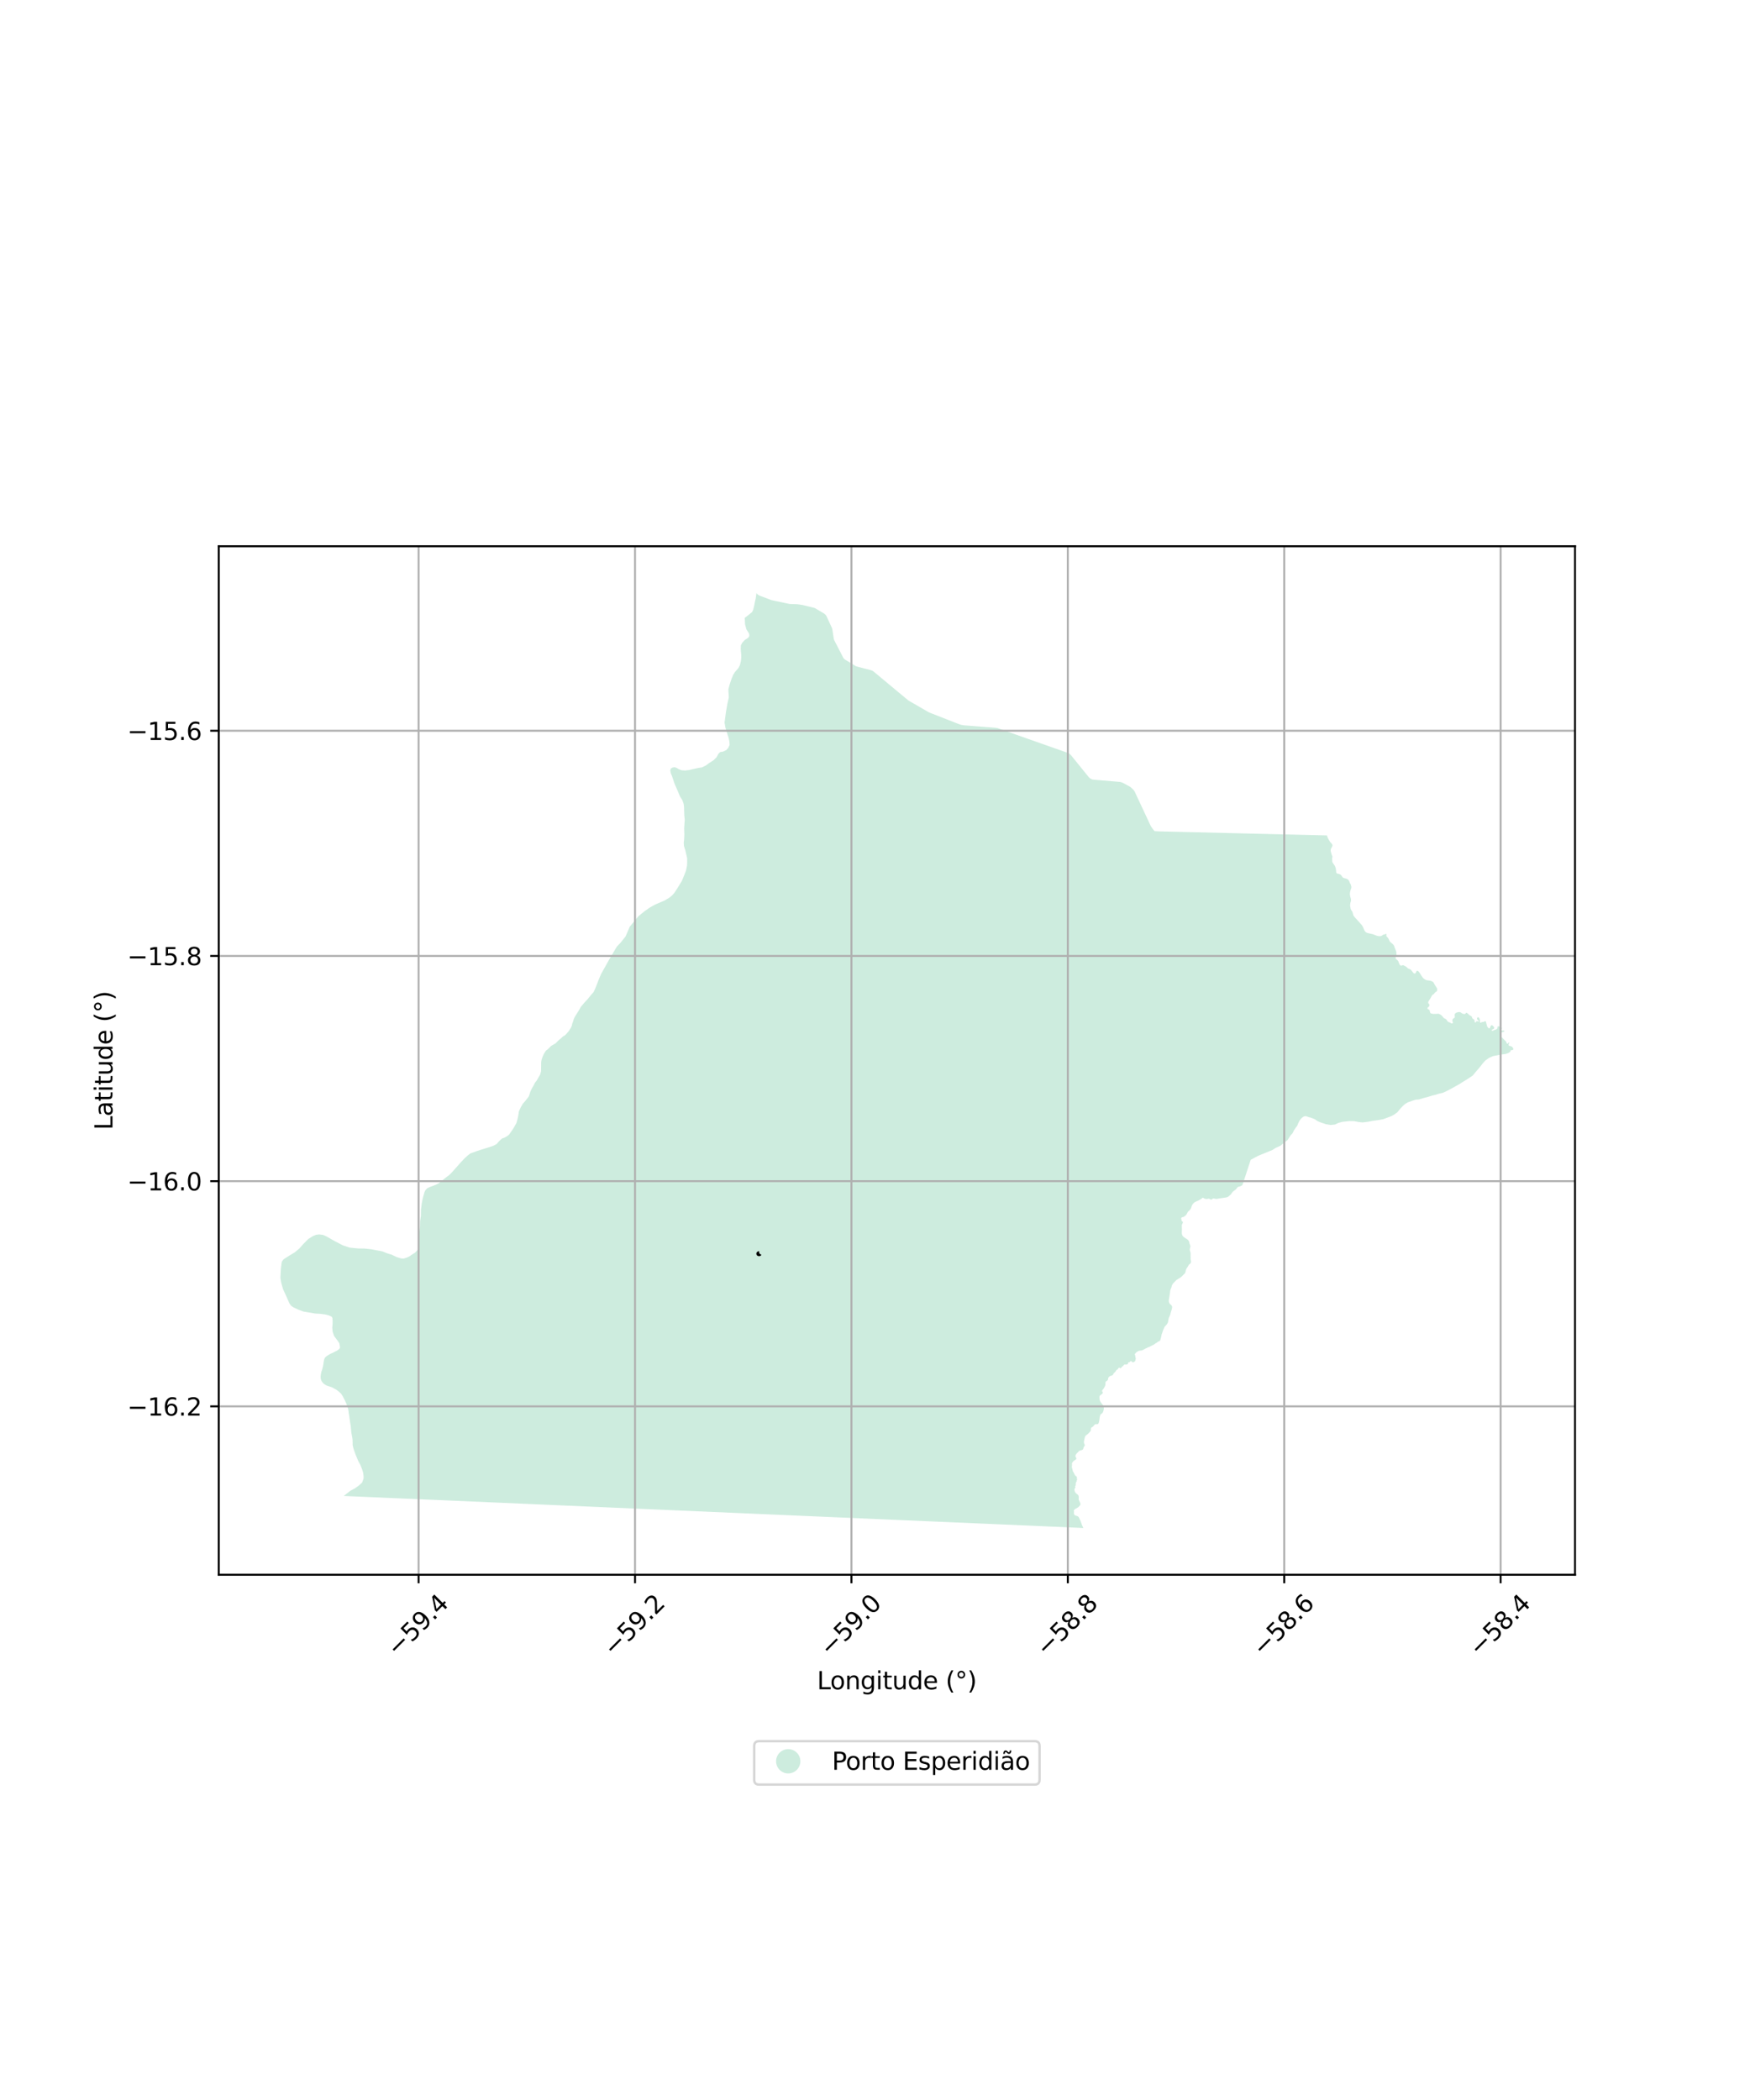 <?xml version="1.0" encoding="utf-8" standalone="no"?>
<!DOCTYPE svg PUBLIC "-//W3C//DTD SVG 1.1//EN"
  "http://www.w3.org/Graphics/SVG/1.1/DTD/svg11.dtd">
<svg xmlns:xlink="http://www.w3.org/1999/xlink" width="720pt" height="864pt" viewBox="0 0 720 864" xmlns="http://www.w3.org/2000/svg" version="1.1">
 <defs>
  <style type="text/css">*{stroke-linejoin: round; stroke-linecap: butt}</style>
 </defs>
 <g id="figure_1">
  <g id="patch_1">
   <path d="M 0 864 
L 720 864 
L 720 0 
L 0 0 
z
" style="fill: #ffffff"/>
  </g>
  <g id="axes_1">
   <g id="patch_2">
    <path d="M 90 647.902 
L 648 647.902 
L 648 224.738 
L 90 224.738 
z
" style="fill: #ffffff"/>
   </g>
   <g id="PatchCollection_1">
    <path d="M 588.261 416.007 
L 588.385 416.592 
L 588.547 416.809 
L 588.782 416.975 
L 589.436 417.108 
L 589.688 417.159 
L 590.587 417.158 
L 590.679 417.158 
L 591.789 417.073 
L 592.171 417.195 
L 592.957 417.64 
L 593.566 418.27 
L 593.966 418.798 
L 594.208 418.96 
L 594.686 419.175 
L 595.095 419.466 
L 595.503 420.103 
L 595.68 420.265 
L 595.903 420.47 
L 596.557 420.694 
L 596.968 420.963 
L 597.158 421.046 
L 597.217 421.071 
L 597.243 421.067 
L 597.678 420.998 
L 597.709 420.947 
L 597.747 420.884 
L 597.756 420.686 
L 597.728 420.603 
L 597.694 420.502 
L 597.549 420.068 
L 597.575 419.565 
L 597.698 419.307 
L 597.88 419.11 
L 598.526 418.643 
L 598.565 418.491 
L 598.54 418.224 
L 598.502 417.82 
L 598.505 417.708 
L 598.512 417.477 
L 598.544 417.221 
L 598.597 417.099 
L 599.061 416.698 
L 599.24 416.635 
L 599.668 416.482 
L 599.806 416.459 
L 600.038 416.419 
L 600.145 416.401 
L 600.267 416.405 
L 600.788 416.421 
L 601.237 416.729 
L 601.693 417.04 
L 602.297 417.183 
L 602.524 417.237 
L 602.797 417.147 
L 602.977 416.958 
L 603.216 416.708 
L 603.435 416.679 
L 603.593 416.764 
L 603.841 417.017 
L 604.105 417.141 
L 604.435 417.608 
L 605.256 418.017 
L 605.512 418.217 
L 605.609 418.454 
L 605.623 418.629 
L 605.714 418.832 
L 605.887 419.069 
L 606.349 419.407 
L 606.466 419.492 
L 606.624 419.737 
L 606.653 419.783 
L 606.66 419.853 
L 606.717 420.408 
L 606.746 420.53 
L 606.794 420.591 
L 606.859 420.675 
L 607.124 420.647 
L 607.482 420.184 
L 607.495 420.177 
L 607.611 420.109 
L 607.71 420.087 
L 607.893 420.148 
L 608.184 420.381 
L 608.292 420.308 
L 608.357 420.126 
L 608.324 419.933 
L 608.136 419.732 
L 607.805 419.486 
L 607.722 419.34 
L 607.703 418.914 
L 607.787 418.709 
L 607.871 418.625 
L 608.089 418.525 
L 608.25 418.534 
L 608.276 418.547 
L 608.349 418.584 
L 608.669 418.987 
L 608.848 419.512 
L 608.891 419.847 
L 608.889 420.286 
L 608.888 420.592 
L 609.181 420.784 
L 609.393 420.716 
L 609.419 420.695 
L 609.612 420.542 
L 609.854 420.5 
L 610.081 420.461 
L 610.345 420.462 
L 610.617 420.357 
L 610.651 420.313 
L 610.716 420.229 
L 610.947 420.127 
L 611.085 420.157 
L 611.196 420.182 
L 611.361 420.395 
L 611.381 420.473 
L 611.584 421.273 
L 611.798 422.116 
L 611.94 422.428 
L 612.307 422.932 
L 612.706 423.109 
L 612.842 423.109 
L 612.933 423.003 
L 612.941 422.986 
L 613.376 421.987 
L 613.459 421.898 
L 613.482 421.873 
L 613.709 421.798 
L 613.928 421.822 
L 614.071 421.914 
L 614.251 422.127 
L 614.575 422.395 
L 614.694 422.586 
L 614.761 422.829 
L 614.753 422.996 
L 614.699 423.133 
L 614.555 423.284 
L 614.336 423.428 
L 613.836 423.63 
L 613.707 423.767 
L 613.767 423.942 
L 613.864 424.072 
L 614.076 424.111 
L 614.257 424.051 
L 614.817 423.787 
L 615.482 423.563 
L 615.861 423.352 
L 615.877 423.329 
L 616.089 423.041 
L 616.152 422.426 
L 616.243 422.289 
L 616.365 422.263 
L 616.523 422.23 
L 616.764 422.277 
L 617.417 422.707 
L 617.809 422.861 
L 617.922 422.953 
L 617.948 423.164 
L 617.951 423.189 
L 617.661 423.333 
L 617.246 423.458 
L 617.215 423.493 
L 617.191 423.52 
L 617.141 423.725 
L 617.41 423.952 
L 617.885 424.067 
L 618.644 423.996 
L 618.851 424.05 
L 618.875 424.359 
L 618.791 424.467 
L 618.757 424.483 
L 618.661 424.529 
L 618.124 424.599 
L 617.86 424.709 
L 617.825 424.723 
L 617.588 424.956 
L 617.405 425.311 
L 617.321 425.651 
L 617.306 425.929 
L 617.383 426.3 
L 617.744 426.69 
L 618.197 427.06 
L 618.412 427.322 
L 619.622 428.511 
L 619.742 428.71 
L 619.903 429.19 
L 620.012 429.367 
L 620.118 429.452 
L 620.205 429.43 
L 620.352 429.392 
L 620.658 428.983 
L 620.915 428.909 
L 620.96 428.97 
L 620.944 429.153 
L 620.775 429.477 
L 620.676 429.669 
L 620.69 429.885 
L 620.854 430.252 
L 621.012 430.314 
L 621.107 430.329 
L 621.458 430.385 
L 621.504 430.404 
L 621.933 430.571 
L 622.136 430.733 
L 622.399 431.024 
L 622.586 431.36 
L 622.636 431.734 
L 622.59 431.84 
L 622.324 432.006 
L 622.3 432.01 
L 621.651 432.116 
L 621.504 432.197 
L 621.461 432.221 
L 621.445 432.396 
L 621.519 432.595 
L 620.526 433.275 
L 619.467 433.633 
L 617.454 433.909 
L 615.733 434.24 
L 614.17 434.543 
L 612.608 435.259 
L 611.147 436.298 
L 610.066 437.464 
L 609.112 438.732 
L 607.921 440.137 
L 606.729 441.515 
L 606.519 441.778 
L 605.961 442.48 
L 604.346 443.582 
L 602.571 444.684 
L 600.426 446.035 
L 598.731 446.999 
L 596.56 448.184 
L 595.077 448.956 
L 593.753 449.562 
L 592.031 449.975 
L 590.696 450.4 
L 590.62 450.419 
L 589.171 450.775 
L 587.582 451.271 
L 585.384 451.849 
L 583.822 452.345 
L 582.365 452.456 
L 580.803 452.979 
L 579.267 453.53 
L 578.155 454.164 
L 577.201 454.991 
L 576.063 456.204 
L 574.871 457.664 
L 573.626 458.546 
L 572.514 459.18 
L 570.545 459.927 
L 569.151 460.448 
L 567.165 460.806 
L 564.967 461.109 
L 562.848 461.523 
L 560.633 461.802 
L 559.247 461.66 
L 557.075 461.274 
L 555.168 461.247 
L 553.632 461.412 
L 552.255 461.55 
L 550.613 462.018 
L 549.239 462.671 
L 547.462 462.845 
L 545.476 462.514 
L 543.596 461.881 
L 542.086 461.274 
L 540.947 460.475 
L 540.152 460.163 
L 539.332 459.841 
L 538.485 459.648 
L 537.266 459.207 
L 536.499 459.318 
L 535.81 459.759 
L 535.174 460.392 
L 534.671 461.081 
L 534.115 462.156 
L 533.678 463.268 
L 533.384 463.584 
L 532.362 465.063 
L 531.809 466.232 
L 530.947 467.165 
L 529.689 469.111 
L 529.133 469.546 
L 526.717 471.436 
L 524.689 472.359 
L 523.517 473.133 
L 518.995 474.975 
L 518.444 475.208 
L 517.546 475.587 
L 514.639 477.141 
L 514.575 477.175 
L 512.209 484.411 
L 511.682 486.02 
L 511.471 486.666 
L 511.402 486.876 
L 511.383 486.937 
L 511.179 487.486 
L 510.964 487.735 
L 510.164 488.131 
L 510.006 488.183 
L 509.562 488.231 
L 509.267 488.402 
L 509.022 488.639 
L 508.529 489.297 
L 507.203 490.323 
L 506.751 490.88 
L 506.628 491.122 
L 506.415 491.404 
L 505.481 492.235 
L 505.102 492.471 
L 504.83 492.582 
L 504.126 492.722 
L 501.846 493.042 
L 501.136 493.168 
L 500.624 493.259 
L 500.269 493.255 
L 499.4 493.093 
L 499.11 493.097 
L 498.792 493.276 
L 498.465 493.544 
L 498.328 493.57 
L 498.17 493.545 
L 497.64 493.262 
L 497.331 493.171 
L 497.157 493.173 
L 496.576 493.308 
L 495.882 493.24 
L 495.475 493.099 
L 494.973 492.778 
L 494.958 492.768 
L 494.92 492.785 
L 494.663 492.895 
L 494.216 493.252 
L 493.171 493.87 
L 492.677 494.096 
L 492.627 494.119 
L 491.866 494.466 
L 491.541 494.615 
L 491.001 495.086 
L 490.613 495.591 
L 490.319 496.18 
L 490.301 496.216 
L 489.985 497.19 
L 489.554 497.794 
L 489.233 498.127 
L 488.743 498.539 
L 488.634 498.755 
L 488.614 498.795 
L 488.277 499.463 
L 488.021 499.857 
L 487.8 500.054 
L 487.43 500.381 
L 486.82 500.728 
L 486.64 500.757 
L 486.588 500.765 
L 486.45 500.788 
L 486.157 500.934 
L 486.099 501.006 
L 486.015 501.11 
L 485.945 501.223 
L 486.033 501.545 
L 486.08 501.717 
L 486.092 501.96 
L 486.107 502.26 
L 486.403 502.516 
L 486.646 502.726 
L 486.686 502.965 
L 486.516 503.355 
L 486.282 503.892 
L 486.232 504.113 
L 486.262 505.218 
L 486.275 505.722 
L 486.239 506.689 
L 486.241 507.523 
L 486.357 508.009 
L 486.563 508.494 
L 486.894 508.841 
L 487.137 509.032 
L 488.623 510.01 
L 488.79 510.161 
L 489.037 510.504 
L 489.217 510.76 
L 489.38 511.63 
L 489.544 511.967 
L 489.808 512.797 
L 489.704 512.95 
L 489.681 513.201 
L 489.495 514.145 
L 489.535 514.429 
L 489.739 515.052 
L 489.797 515.347 
L 489.843 515.895 
L 489.836 516.974 
L 489.883 517.262 
L 489.859 518.174 
L 489.907 518.376 
L 490.007 518.799 
L 490.03 519.044 
L 489.997 519.305 
L 489.917 519.564 
L 489.666 519.936 
L 489.485 520.071 
L 489.036 520.407 
L 489.085 520.422 
L 488.675 521.17 
L 488.072 522.056 
L 487.892 522.573 
L 487.7 523.455 
L 487.548 523.826 
L 486.872 524.464 
L 486.715 524.699 
L 486.488 524.861 
L 486.249 525.139 
L 485.987 525.35 
L 485.636 525.632 
L 483.981 526.662 
L 482.601 528.09 
L 482.499 528.264 
L 482.17 528.825 
L 482.097 529.106 
L 481.944 529.694 
L 481.772 530.065 
L 481.684 530.254 
L 481.456 531.014 
L 481.298 532.448 
L 481.075 533.749 
L 480.94 534.543 
L 480.905 534.749 
L 480.875 535.171 
L 480.909 535.581 
L 481.097 536.12 
L 481.414 536.568 
L 481.9 536.961 
L 481.906 536.972 
L 482.247 537.568 
L 482.255 537.861 
L 482.141 538.571 
L 481.841 539.467 
L 481.778 539.657 
L 481.734 539.829 
L 481.44 540.99 
L 481.132 541.683 
L 480.909 542.186 
L 480.817 542.498 
L 480.724 542.98 
L 480.49 544.19 
L 480.323 544.459 
L 480.045 544.91 
L 479.917 545.05 
L 479.3 545.722 
L 479.201 545.829 
L 479.185 545.847 
L 479.071 546.082 
L 478.808 546.659 
L 478.6 547.114 
L 478.061 548.696 
L 477.934 548.967 
L 477.857 549.455 
L 477.518 550.939 
L 477.433 551.225 
L 477.427 551.246 
L 477.234 551.6 
L 477.027 551.769 
L 476.989 551.783 
L 476.86 551.829 
L 476.539 551.945 
L 475.765 552.523 
L 475.459 552.678 
L 475.154 552.905 
L 474.889 553.102 
L 474.343 553.401 
L 473.755 553.672 
L 473.125 554.028 
L 473.081 554.049 
L 472.594 554.263 
L 472.338 554.304 
L 471.918 554.572 
L 471.38 554.797 
L 470.165 555.469 
L 469.534 555.648 
L 468.843 555.705 
L 468.451 555.83 
L 468.313 555.874 
L 467.796 556.204 
L 467.512 556.385 
L 467.482 556.404 
L 466.846 557.213 
L 466.952 557.397 
L 466.982 557.45 
L 467.018 557.578 
L 467.052 557.702 
L 467.073 557.843 
L 467.152 558.374 
L 467.277 558.814 
L 467.272 559.072 
L 467.135 559.696 
L 466.99 559.981 
L 466.832 560.167 
L 466.653 560.302 
L 466.206 560.472 
L 466.017 560.496 
L 465.508 560.085 
L 465.385 559.985 
L 465.176 559.988 
L 465.154 560.011 
L 464.735 560.444 
L 464.37 560.485 
L 464.222 560.502 
L 464.197 560.595 
L 464.079 561.034 
L 463.914 561.234 
L 463.771 561.334 
L 463.606 561.393 
L 463.287 561.418 
L 463.125 561.412 
L 462.646 561.392 
L 462.324 561.648 
L 462.269 561.759 
L 462.224 561.849 
L 462.178 561.943 
L 461.766 562.147 
L 461.355 562.695 
L 461.035 562.926 
L 460.825 562.923 
L 460.708 562.817 
L 460.563 562.684 
L 460.352 562.725 
L 460.17 562.861 
L 460.09 562.993 
L 459.822 563.44 
L 459.473 563.548 
L 459.394 563.617 
L 459.041 564.093 
L 458.883 564.421 
L 458.452 564.81 
L 458.146 565.037 
L 458.049 565.376 
L 457.923 565.582 
L 457.724 565.779 
L 457.53 565.92 
L 457.383 565.974 
L 457.075 566.029 
L 456.634 566.179 
L 456.218 566.552 
L 456.066 566.725 
L 455.956 566.938 
L 455.846 567.592 
L 455.704 567.887 
L 455.444 568.136 
L 454.987 568.391 
L 454.836 568.68 
L 454.815 569.58 
L 454.678 570.176 
L 454.063 571.309 
L 453.718 571.747 
L 453.551 571.959 
L 453.41 572.204 
L 453.415 572.391 
L 453.427 572.407 
L 453.699 572.759 
L 453.728 572.901 
L 453.711 573.072 
L 453.619 573.314 
L 453.523 573.456 
L 453.431 573.514 
L 453.186 573.667 
L 453.048 573.705 
L 452.929 573.925 
L 452.608 574.111 
L 452.494 574.222 
L 452.395 574.439 
L 452.37 574.599 
L 452.352 574.712 
L 452.396 575.773 
L 452.561 576.326 
L 452.831 576.845 
L 453.094 577.218 
L 453.587 577.794 
L 453.896 578.3 
L 453.975 578.43 
L 454.066 578.718 
L 454.164 579.4 
L 454.113 579.901 
L 454.093 579.985 
L 453.934 580.648 
L 453.726 581.092 
L 453.453 581.473 
L 453.231 581.632 
L 452.858 581.897 
L 452.737 582.108 
L 452.666 582.232 
L 452.44 583.117 
L 452.319 584.232 
L 452.125 585.149 
L 452.124 585.152 
L 452.015 585.481 
L 451.888 585.715 
L 451.802 585.81 
L 451.597 585.915 
L 451.285 585.971 
L 451.254 585.977 
L 450.969 585.896 
L 450.612 586.008 
L 450.262 586.241 
L 449.81 586.812 
L 449.461 587.091 
L 449.176 587.244 
L 449.042 587.378 
L 448.945 587.471 
L 448.845 587.688 
L 448.833 588.108 
L 448.739 588.611 
L 448.726 588.681 
L 448.658 588.844 
L 448.596 588.91 
L 447.795 589.762 
L 447.644 589.923 
L 447.592 589.978 
L 447.463 590.069 
L 447.189 590.262 
L 447.07 590.346 
L 447.005 590.439 
L 446.961 590.501 
L 446.939 590.507 
L 446.788 590.544 
L 446.452 590.986 
L 446.364 591.269 
L 446.305 591.456 
L 445.977 592.956 
L 445.945 593.101 
L 445.959 593.526 
L 445.977 593.646 
L 446.072 594.006 
L 446.083 594.025 
L 446.18 594.185 
L 446.278 594.395 
L 446.304 594.688 
L 446.285 594.734 
L 446.19 594.962 
L 445.994 595.204 
L 445.844 595.389 
L 445.73 595.849 
L 445.681 596.046 
L 445.55 596.323 
L 445.284 596.52 
L 445.056 596.591 
L 444.393 596.798 
L 444.08 596.895 
L 443.871 597.098 
L 443.689 597.275 
L 443.023 597.954 
L 442.599 598.512 
L 442.496 598.791 
L 442.478 599.12 
L 442.513 599.361 
L 442.758 599.834 
L 442.868 600.046 
L 442.826 600.221 
L 442.717 600.391 
L 442.546 600.538 
L 442.491 600.586 
L 441.897 600.96 
L 441.657 601.162 
L 441.298 601.571 
L 441.141 601.811 
L 441.055 602.045 
L 441.012 602.398 
L 441.076 602.674 
L 440.975 603.362 
L 441.078 604.155 
L 441.216 604.369 
L 441.269 604.778 
L 441.391 605.103 
L 441.372 605.291 
L 441.68 605.748 
L 441.856 606.091 
L 442.302 606.965 
L 442.469 607.157 
L 442.711 607.313 
L 442.776 607.354 
L 442.995 607.578 
L 443.103 607.872 
L 443.054 608.189 
L 443.023 608.387 
L 443.066 608.462 
L 443.128 608.496 
L 443.239 608.557 
L 443.178 608.76 
L 443.174 608.765 
L 443.009 608.968 
L 443.037 609.225 
L 442.993 609.414 
L 442.764 609.773 
L 442.642 610.15 
L 442.568 610.464 
L 442.548 610.777 
L 442.618 610.928 
L 442.618 611.05 
L 442.337 611.471 
L 442.311 611.565 
L 442.466 611.951 
L 442.454 612.028 
L 442.188 612.393 
L 442.044 612.76 
L 442.046 613.005 
L 442.23 613.701 
L 442.382 613.992 
L 442.518 614.151 
L 442.865 614.519 
L 443.227 614.785 
L 443.426 614.932 
L 443.663 615.235 
L 443.817 615.713 
L 443.831 615.756 
L 443.818 616.161 
L 443.81 616.426 
L 443.794 616.928 
L 443.837 617.104 
L 444.318 618.094 
L 444.365 618.191 
L 444.518 618.731 
L 444.505 619.043 
L 444.426 619.226 
L 444.395 619.296 
L 443.726 620.01 
L 443.569 620.164 
L 442.318 620.869 
L 442.12 621.064 
L 441.828 621.396 
L 441.809 621.594 
L 441.871 622.055 
L 441.824 622.537 
L 441.893 622.877 
L 442.024 623.218 
L 442.139 623.343 
L 442.429 623.503 
L 443.23 623.76 
L 443.578 623.959 
L 443.772 624.16 
L 443.913 624.376 
L 444.275 625.192 
L 444.477 625.515 
L 444.725 626.243 
L 444.939 626.734 
L 445.073 627.243 
L 445.716 628.667 
L 445.163 628.641 
L 431.078 628.02 
L 405.661 626.916 
L 385.304 626.042 
L 367.522 625.28 
L 365.753 625.198 
L 355.458 624.75 
L 343.08 624.22 
L 305.938 622.609 
L 290.933 621.959 
L 282.697 621.598 
L 279.831 621.484 
L 231.183 619.372 
L 230.936 619.359 
L 141.43 615.48 
L 142.153 614.912 
L 144.095 613.386 
L 146.015 612.353 
L 147.67 611.181 
L 148.994 609.941 
L 149.424 608.749 
L 149.426 608.743 
L 149.59 608.288 
L 149.59 607.323 
L 149.391 605.876 
L 148.994 604.567 
L 148.266 602.707 
L 147.339 600.985 
L 146.213 598.229 
L 145.455 596.076 
L 145.088 594.603 
L 145.075 593.376 
L 145.048 592.371 
L 144.916 591.365 
L 144.664 590.069 
L 144.492 588.912 
L 144.399 587.672 
L 144.267 586.404 
L 144.055 585.316 
L 143.936 584.282 
L 143.804 583.469 
L 143.618 582.119 
L 143.473 581.471 
L 143.42 580.769 
L 143.208 579.542 
L 142.864 578.536 
L 142.506 577.53 
L 142.082 576.607 
L 141.592 575.546 
L 140.97 574.389 
L 140.33 573.395 
L 139.315 572.46 
L 138.242 571.688 
L 137.236 571.137 
L 136.495 570.751 
L 135.7 570.476 
L 135.065 570.296 
L 134.191 569.966 
L 133.198 569.318 
L 132.549 568.588 
L 132.165 567.926 
L 131.94 567.141 
L 131.926 566.232 
L 132.006 565.405 
L 132.178 564.647 
L 132.231 564.358 
L 132.456 563.765 
L 132.681 562.966 
L 132.867 562.222 
L 133.012 561.423 
L 133.211 560.059 
L 133.383 559.259 
L 133.707 558.543 
L 134.442 557.923 
L 135.17 557.454 
L 135.925 557.013 
L 136.481 556.765 
L 137.316 556.38 
L 137.908 556.049 
L 138.501 555.785 
L 139.328 555.222 
L 139.792 554.726 
L 139.871 554.241 
L 139.76 553.519 
L 139.606 552.653 
L 138.989 551.716 
L 138.047 550.475 
L 137.43 549.604 
L 136.855 547.903 
L 136.71 546.274 
L 136.828 544.714 
L 136.842 543.518 
L 136.776 542.401 
L 136.663 542.025 
L 136.381 541.699 
L 135.252 541.174 
L 133.902 540.825 
L 131.66 540.532 
L 129.746 540.443 
L 124.853 539.609 
L 122.733 538.829 
L 122.043 538.489 
L 120.897 537.98 
L 119.78 537.232 
L 119.098 536.293 
L 118.263 534.39 
L 117.492 532.653 
L 116.43 530.348 
L 115.671 527.615 
L 115.364 525.751 
L 115.538 522.266 
L 115.832 519.778 
L 115.983 519.049 
L 116.635 518.139 
L 117.709 517.443 
L 119.306 516.433 
L 121.201 515.294 
L 123.069 513.755 
L 124.742 511.882 
L 126.847 509.749 
L 128.742 508.576 
L 130.018 508.037 
L 131.325 507.877 
L 131.945 507.956 
L 132.923 508.081 
L 134.221 508.643 
L 137.86 510.713 
L 141.075 512.379 
L 143.903 513.31 
L 144.714 513.39 
L 147.332 513.65 
L 149.907 513.68 
L 152.742 513.98 
L 155.114 514.44 
L 157.354 514.865 
L 159.193 515.617 
L 161.18 516.225 
L 163.268 517.227 
L 165.052 517.77 
L 166.165 517.803 
L 167.372 517.406 
L 168.488 516.889 
L 169.454 516.203 
L 170.717 515.421 
L 171.853 514.238 
L 172.3 512.682 
L 172.419 510.989 
L 172.28 508.562 
L 172.329 508.421 
L 172.497 506.77 
L 172.82 504.671 
L 172.846 502.419 
L 173.17 500.169 
L 173.181 499.213 
L 173.181 499.206 
L 173.2 497.616 
L 173.527 495.067 
L 173.845 493.418 
L 174.157 492.22 
L 174.624 490.574 
L 174.931 489.826 
L 175.687 488.934 
L 176.888 488.347 
L 178.086 487.91 
L 179.585 487.327 
L 180.637 486.738 
L 182.988 484.833 
L 183.777 484.196 
L 184.732 483.534 
L 185.974 482.284 
L 186.963 481.173 
L 188.036 479.978 
L 188.856 479.032 
L 189.872 477.921 
L 191.115 476.587 
L 192.439 475.395 
L 193.541 474.544 
L 194.941 474.044 
L 196.167 473.603 
L 197.892 473.03 
L 200.888 472.108 
L 202.885 471.448 
L 204.341 470.69 
L 205.303 469.562 
L 205.935 468.936 
L 206.628 468.393 
L 207.809 467.951 
L 208.815 467.321 
L 209.519 466.733 
L 210.224 465.711 
L 211.23 464.228 
L 212.407 462.181 
L 212.921 460.46 
L 213.269 458.802 
L 213.485 457.243 
L 214.329 455.426 
L 215.102 454.139 
L 216.238 452.823 
L 217.585 451.084 
L 217.766 450.556 
L 218.131 449.323 
L 218.85 447.74 
L 219.386 446.862 
L 220.104 445.456 
L 220.815 444.58 
L 221.515 443.343 
L 221.71 442.999 
L 222.263 442.071 
L 222.613 440.711 
L 222.614 440.605 
L 222.624 439.651 
L 222.64 438.237 
L 222.653 437 
L 222.84 435.941 
L 223.202 434.885 
L 223.742 433.653 
L 224.278 432.775 
L 224.635 432.249 
L 225.343 431.726 
L 226.23 430.852 
L 226.762 430.328 
L 228.528 429.287 
L 229.06 428.762 
L 229.947 427.888 
L 230.701 427.294 
L 231.542 426.491 
L 232.425 425.971 
L 232.957 425.446 
L 234.023 424.22 
L 234.27 423.816 
L 234.559 423.342 
L 234.916 422.816 
L 235.276 421.936 
L 235.461 421.054 
L 235.821 420.174 
L 236.004 419.469 
L 236.365 418.589 
L 236.901 417.711 
L 238.113 415.788 
L 238.987 414.236 
L 240.39 412.557 
L 241.657 411.209 
L 243.194 409.331 
L 244.196 408.179 
L 244.802 406.957 
L 245.717 404.641 
L 246.2 403.348 
L 247.275 400.795 
L 250.6 394.849 
L 253.746 389.525 
L 255.367 387.805 
L 257.369 385.292 
L 259.117 381.257 
L 262.646 376.972 
L 265.212 374.886 
L 265.806 374.468 
L 267.323 373.4 
L 269.431 372.215 
L 269.977 371.98 
L 273.454 370.483 
L 275.512 369.24 
L 276.45 368.453 
L 277.366 367.479 
L 278.971 365.012 
L 280.579 362.359 
L 281.532 360.026 
L 282.248 358.16 
L 282.445 357.184 
L 282.664 356.103 
L 282.728 354.37 
L 282.695 353.011 
L 282.383 351.649 
L 281.937 349.771 
L 281.397 348.032 
L 281.319 346.626 
L 281.47 345.41 
L 281.56 343.443 
L 281.54 342.752 
L 281.521 342.075 
L 281.486 340.793 
L 281.72 337.21 
L 281.539 335.514 
L 281.462 333.387 
L 281.442 332.057 
L 281.258 330.66 
L 280.713 329.159 
L 279.79 327.731 
L 278.634 324.97 
L 277.451 322.228 
L 276.506 319.359 
L 275.981 318.147 
L 275.946 317.967 
L 275.762 317.015 
L 276.001 316.187 
L 276.763 315.763 
L 277.659 315.67 
L 278.474 315.98 
L 279.292 316.487 
L 280.376 316.896 
L 281.824 317.011 
L 283.44 316.828 
L 284.761 316.509 
L 287.106 316.001 
L 288.789 315.72 
L 290.411 314.939 
L 291.838 313.89 
L 293.662 312.712 
L 294.86 311.495 
L 295.566 310.14 
L 296.264 309.449 
L 297.531 309.209 
L 298.809 308.611 
L 299.644 307.67 
L 300.181 306.465 
L 300.096 305.102 
L 299.749 303.47 
L 299.269 302.037 
L 298.471 299.437 
L 298.097 297.307 
L 298.646 293.162 
L 299.238 289.701 
L 299.845 286.975 
L 299.794 285.529 
L 299.703 284.731 
L 299.682 283.535 
L 300.229 281.513 
L 300.975 279.295 
L 301.65 277.673 
L 302.353 276.518 
L 303.751 274.937 
L 304.389 273.747 
L 304.8 272.123 
L 304.979 270.663 
L 304.959 269.333 
L 304.749 267.139 
L 304.815 265.537 
L 305.368 264.453 
L 306.433 263.301 
L 307.527 262.614 
L 308.191 261.989 
L 308.297 261.326 
L 308.172 260.627 
L 307.717 259.925 
L 307.069 258.888 
L 306.815 257.889 
L 306.529 256.856 
L 306.476 255.493 
L 306.388 254.363 
L 306.391 254.22 
L 307.766 253.177 
L 309.257 251.963 
L 309.373 251.911 
L 309.879 250.875 
L 310.301 249.168 
L 310.741 246.93 
L 310.904 246.357 
L 311.008 245.609 
L 311.058 245.248 
L 311.16 244.513 
L 311.207 244.174 
L 311.234 243.973 
L 311.389 244.203 
L 311.392 244.207 
L 311.681 244.548 
L 312.059 244.829 
L 312.627 245.094 
L 313.412 245.393 
L 313.563 245.45 
L 313.959 245.601 
L 316.017 246.383 
L 316.756 246.664 
L 317.387 246.904 
L 318.198 247.076 
L 319.54 247.361 
L 321.22 247.718 
L 322.819 248.057 
L 324.149 248.34 
L 324.885 248.496 
L 325.34 248.511 
L 327.597 248.586 
L 327.95 248.598 
L 328.093 248.603 
L 329.43 248.797 
L 330.145 248.901 
L 330.505 248.989 
L 330.938 249.095 
L 332.365 249.444 
L 333.755 249.785 
L 335.197 250.138 
L 335.872 250.538 
L 335.924 250.568 
L 336.351 250.821 
L 338.503 252.095 
L 339.039 252.413 
L 339.061 252.426 
L 339.477 252.776 
L 339.608 252.886 
L 339.955 253.32 
L 340.247 253.952 
L 340.343 254.16 
L 340.923 255.416 
L 340.956 255.487 
L 341.274 256.176 
L 341.499 256.662 
L 341.828 257.374 
L 342.03 257.813 
L 342.314 258.426 
L 342.335 258.513 
L 342.375 258.671 
L 342.429 258.891 
L 342.459 259.009 
L 342.494 259.243 
L 342.589 259.863 
L 342.592 259.887 
L 342.696 260.57 
L 342.901 261.918 
L 342.978 262.429 
L 342.987 262.473 
L 343.077 262.903 
L 343.113 263.08 
L 343.146 263.24 
L 343.453 263.834 
L 343.532 263.988 
L 343.732 264.376 
L 344.016 264.927 
L 344.966 266.77 
L 345.2 267.224 
L 345.66 268.116 
L 345.967 268.711 
L 346.102 268.972 
L 346.454 269.656 
L 346.535 269.812 
L 346.745 270.22 
L 346.904 270.528 
L 346.98 270.675 
L 347.31 271.096 
L 347.318 271.101 
L 347.668 271.372 
L 348.303 271.757 
L 348.524 271.891 
L 349.716 272.613 
L 350.416 273.037 
L 351.644 273.781 
L 352.074 274.042 
L 352.079 274.045 
L 352.159 274.094 
L 352.692 274.261 
L 352.825 274.303 
L 353.52 274.483 
L 354.682 274.784 
L 356.272 275.195 
L 358.025 275.648 
L 358.224 275.717 
L 358.849 275.934 
L 359.111 276.077 
L 359.273 276.166 
L 359.744 276.552 
L 360.02 276.78 
L 360.525 277.201 
L 360.805 277.434 
L 360.815 277.442 
L 362.07 278.488 
L 363.795 279.925 
L 365.632 281.456 
L 368.954 284.223 
L 370.841 285.789 
L 370.993 285.915 
L 372.539 287.198 
L 372.647 287.287 
L 372.76 287.381 
L 372.882 287.482 
L 372.9 287.497 
L 373.023 287.599 
L 373.733 288.188 
L 373.848 288.255 
L 374.086 288.392 
L 374.238 288.48 
L 374.351 288.546 
L 374.766 288.786 
L 375.089 288.973 
L 375.096 288.977 
L 375.683 289.317 
L 376.153 289.589 
L 376.163 289.595 
L 376.189 289.609 
L 377.601 290.427 
L 377.633 290.445 
L 378.554 290.979 
L 381.763 292.835 
L 382.119 293.041 
L 382.215 293.097 
L 382.291 293.127 
L 382.89 293.362 
L 383.836 293.732 
L 385.431 294.357 
L 386.953 294.954 
L 387.474 295.158 
L 389.336 295.888 
L 389.374 295.903 
L 389.554 295.973 
L 390.404 296.306 
L 391.4 296.697 
L 392.533 297.141 
L 393.397 297.48 
L 393.509 297.523 
L 393.793 297.635 
L 394.403 297.874 
L 395.31 298.186 
L 395.439 298.21 
L 395.673 298.253 
L 395.681 298.254 
L 396.096 298.331 
L 396.156 298.342 
L 396.219 298.354 
L 396.54 298.404 
L 396.616 298.416 
L 400.022 298.68 
L 400.843 298.743 
L 400.855 298.744 
L 401.296 298.778 
L 401.328 298.781 
L 401.338 298.781 
L 402.123 298.842 
L 402.137 298.843 
L 404.746 299.045 
L 404.747 299.045 
L 409.437 299.408 
L 410.474 299.573 
L 410.815 299.694 
L 411.361 299.887 
L 414.075 300.848 
L 417.691 302.127 
L 422.154 303.707 
L 423.152 304.06 
L 430.001 306.471 
L 430.496 306.645 
L 431.925 307.148 
L 432.079 307.203 
L 433.348 307.649 
L 433.351 307.651 
L 434.201 307.95 
L 436.725 308.838 
L 437.346 309.057 
L 438.302 309.393 
L 439.124 309.683 
L 439.358 309.765 
L 440.082 310.151 
L 440.63 310.712 
L 441.144 311.345 
L 441.163 311.369 
L 443.378 314.099 
L 444.937 316.02 
L 446.949 318.5 
L 447.76 319.499 
L 448.029 319.831 
L 448.527 320.265 
L 449.298 320.674 
L 449.341 320.683 
L 449.953 320.783 
L 451.12 320.882 
L 457.85 321.453 
L 460.859 321.709 
L 461.56 321.917 
L 462.135 322.175 
L 464.957 323.691 
L 465.576 324.235 
L 465.829 324.457 
L 466.349 324.973 
L 466.649 325.36 
L 467.022 326.027 
L 467.256 326.574 
L 467.341 326.771 
L 469.748 331.911 
L 469.952 332.348 
L 472.406 337.6 
L 473.458 339.85 
L 474.078 340.766 
L 474.154 340.864 
L 474.99 341.953 
L 475.009 341.954 
L 476.884 342.054 
L 481.029 342.154 
L 481.049 342.155 
L 483.19 342.206 
L 483.191 342.206 
L 518.188 343.05 
L 545.786 343.716 
L 545.98 343.721 
L 545.999 343.926 
L 546.082 344.149 
L 546.319 344.788 
L 546.716 345.515 
L 547.265 346.42 
L 547.739 346.924 
L 547.987 347.248 
L 548.198 347.616 
L 548.205 347.955 
L 547.93 348.594 
L 547.718 348.995 
L 547.553 349.305 
L 547.455 349.766 
L 547.467 349.869 
L 547.516 350.289 
L 547.865 351.586 
L 548.007 351.932 
L 548.201 352.408 
L 548.12 352.861 
L 548.085 353.574 
L 548.149 354.615 
L 548.326 354.973 
L 548.724 355.555 
L 549.205 356.259 
L 549.223 356.286 
L 549.259 356.38 
L 549.442 356.861 
L 549.616 357.474 
L 549.705 358.237 
L 549.73 358.525 
L 549.771 359.013 
L 550.049 359.341 
L 550.564 359.485 
L 550.996 359.606 
L 551.492 359.799 
L 551.742 360.051 
L 551.843 360.153 
L 552.211 360.694 
L 552.624 361.158 
L 553.076 361.28 
L 553.276 361.333 
L 553.843 361.486 
L 554.348 361.692 
L 554.715 361.967 
L 554.786 362.064 
L 554.985 362.338 
L 555.06 362.441 
L 555.328 363.103 
L 555.359 363.179 
L 555.402 363.287 
L 555.502 363.533 
L 555.752 363.855 
L 555.788 364.002 
L 555.768 364.189 
L 555.802 364.268 
L 555.9 364.495 
L 555.932 364.57 
L 555.942 364.618 
L 555.985 364.836 
L 555.975 365.178 
L 555.969 365.387 
L 555.706 366.05 
L 555.477 366.919 
L 555.378 367.871 
L 555.535 368.897 
L 555.705 369.479 
L 555.806 369.81 
L 555.825 370.006 
L 555.847 370.238 
L 555.851 370.278 
L 555.841 370.396 
L 555.805 370.791 
L 555.597 371.413 
L 555.534 371.769 
L 555.534 371.77 
L 555.525 371.923 
L 555.483 372.663 
L 555.705 373.959 
L 556.052 374.625 
L 556.218 374.862 
L 556.373 375.081 
L 556.537 375.506 
L 556.644 375.978 
L 556.729 376.36 
L 556.818 376.602 
L 557.028 376.911 
L 557.162 377.107 
L 557.562 377.594 
L 559.022 379.17 
L 560.239 380.56 
L 560.37 380.71 
L 560.726 381.329 
L 561.371 382.825 
L 561.66 383.247 
L 561.892 383.479 
L 562.179 383.68 
L 562.651 383.859 
L 563.72 384.126 
L 564.215 384.221 
L 564.611 384.297 
L 565.168 384.476 
L 566.025 384.829 
L 566.629 385.051 
L 566.697 385.075 
L 567.226 385.142 
L 567.547 385.183 
L 567.584 385.187 
L 567.601 385.185 
L 568.245 385.102 
L 568.588 384.944 
L 568.623 384.913 
L 568.981 384.596 
L 569.59 384.457 
L 569.723 384.427 
L 570.16 384.197 
L 570.375 384.255 
L 570.444 384.392 
L 570.334 384.764 
L 570.383 384.979 
L 570.435 385.211 
L 570.843 385.665 
L 571.104 385.955 
L 571.316 386.305 
L 571.711 387.185 
L 571.858 387.383 
L 571.984 387.553 
L 572.661 388.118 
L 573.101 388.484 
L 573.35 388.784 
L 573.541 389.09 
L 573.853 389.994 
L 574.39 391.287 
L 574.535 392.117 
L 574.564 392.776 
L 574.504 393.074 
L 574.332 393.48 
L 574.316 393.52 
L 574.273 393.717 
L 574.243 393.856 
L 574.21 394.213 
L 574.308 394.51 
L 574.404 394.594 
L 575.036 395.143 
L 575.334 395.558 
L 575.68 396.517 
L 575.797 396.751 
L 575.821 396.797 
L 575.97 397.035 
L 576.086 397.132 
L 576.238 397.257 
L 576.489 397.301 
L 576.725 397.246 
L 576.842 397.219 
L 576.977 397.135 
L 577.246 397.095 
L 577.418 397.141 
L 577.439 397.147 
L 578.49 397.693 
L 579.139 398.305 
L 579.505 398.56 
L 579.874 398.647 
L 580.368 398.913 
L 580.551 399.083 
L 581.459 400.224 
L 581.659 400.42 
L 581.886 400.517 
L 582.096 400.539 
L 582.345 400.422 
L 582.483 400.223 
L 582.614 399.954 
L 582.833 399.506 
L 582.926 399.43 
L 583.095 399.391 
L 583.104 399.389 
L 583.183 399.415 
L 583.389 399.484 
L 583.748 399.8 
L 583.801 399.877 
L 584.546 400.968 
L 584.728 401.307 
L 585.017 401.718 
L 585.21 401.993 
L 585.272 402.081 
L 585.493 402.396 
L 585.995 402.789 
L 586.51 403.104 
L 586.753 403.216 
L 587.113 403.311 
L 588.321 403.464 
L 589.025 403.689 
L 589.369 403.852 
L 589.687 404.125 
L 589.786 404.21 
L 590.34 405.23 
L 591.197 406.58 
L 591.304 406.98 
L 591.292 407.454 
L 591.207 407.698 
L 591.079 407.867 
L 590.64 408.211 
L 590.551 408.231 
L 590.464 408.252 
L 590.332 408.432 
L 589.997 408.891 
L 589.71 409.126 
L 589.381 409.319 
L 589.025 409.765 
L 588.659 410.513 
L 587.7 412.003 
L 587.587 412.468 
L 587.661 412.748 
L 588.035 413.224 
L 588.126 413.513 
L 588.048 413.901 
L 587.819 414.202 
L 587.405 414.537 
L 587.326 414.714 
L 587.327 414.926 
L 587.403 415.117 
L 587.903 415.378 
L 588.12 415.541 
L 588.208 415.753 
L 588.261 416.007 
" clip-path="url(#p1f155da4ae)" style="fill: #b3e2cd; fill-opacity: 0.65"/>
   </g>
   <g id="PatchCollection_2">
    <path d="M 312.451 515.729 
L 312.399 515.801 
L 312.208 515.816 
L 312.186 515.812 
L 312.451 515.729 
" clip-path="url(#p1f155da4ae)" style="fill: none; stroke: #000000; stroke-width: 2"/>
   </g>
   <g id="matplotlib.axis_1">
    <g id="xtick_1">
     <g id="line2d_1">
      <path d="M 172.229 647.902 
L 172.229 224.738 
" clip-path="url(#p1f155da4ae)" style="fill: none; stroke: #b0b0b0; stroke-width: 0.8; stroke-linecap: square"/>
     </g>
     <g id="line2d_2">
      <defs>
       <path id="m585a5f0a70" d="M 0 0 
L 0 3.5 
" style="stroke: #000000; stroke-width: 0.8"/>
      </defs>
      <g>
       <use xlink:href="#m585a5f0a70" x="172.229" y="647.902" style="stroke: #000000; stroke-width: 0.8"/>
      </g>
     </g>
     <g id="text_1">
      <!-- −59.4 -->
      <g transform="translate(163.345 681.944) rotate(-45) scale(0.1 -0.1)">
       <defs>
        <path id="DejaVuSans-2212" d="M 678 2272 
L 4684 2272 
L 4684 1741 
L 678 1741 
L 678 2272 
z
" transform="scale(0.016)"/>
        <path id="DejaVuSans-35" d="M 691 4666 
L 3169 4666 
L 3169 4134 
L 1269 4134 
L 1269 2991 
Q 1406 3038 1543 3061 
Q 1681 3084 1819 3084 
Q 2600 3084 3056 2656 
Q 3513 2228 3513 1497 
Q 3513 744 3044 326 
Q 2575 -91 1722 -91 
Q 1428 -91 1123 -41 
Q 819 9 494 109 
L 494 744 
Q 775 591 1075 516 
Q 1375 441 1709 441 
Q 2250 441 2565 725 
Q 2881 1009 2881 1497 
Q 2881 1984 2565 2268 
Q 2250 2553 1709 2553 
Q 1456 2553 1204 2497 
Q 953 2441 691 2322 
L 691 4666 
z
" transform="scale(0.016)"/>
        <path id="DejaVuSans-39" d="M 703 97 
L 703 672 
Q 941 559 1184 500 
Q 1428 441 1663 441 
Q 2288 441 2617 861 
Q 2947 1281 2994 2138 
Q 2813 1869 2534 1725 
Q 2256 1581 1919 1581 
Q 1219 1581 811 2004 
Q 403 2428 403 3163 
Q 403 3881 828 4315 
Q 1253 4750 1959 4750 
Q 2769 4750 3195 4129 
Q 3622 3509 3622 2328 
Q 3622 1225 3098 567 
Q 2575 -91 1691 -91 
Q 1453 -91 1209 -44 
Q 966 3 703 97 
z
M 1959 2075 
Q 2384 2075 2632 2365 
Q 2881 2656 2881 3163 
Q 2881 3666 2632 3958 
Q 2384 4250 1959 4250 
Q 1534 4250 1286 3958 
Q 1038 3666 1038 3163 
Q 1038 2656 1286 2365 
Q 1534 2075 1959 2075 
z
" transform="scale(0.016)"/>
        <path id="DejaVuSans-2e" d="M 684 794 
L 1344 794 
L 1344 0 
L 684 0 
L 684 794 
z
" transform="scale(0.016)"/>
        <path id="DejaVuSans-34" d="M 2419 4116 
L 825 1625 
L 2419 1625 
L 2419 4116 
z
M 2253 4666 
L 3047 4666 
L 3047 1625 
L 3713 1625 
L 3713 1100 
L 3047 1100 
L 3047 0 
L 2419 0 
L 2419 1100 
L 313 1100 
L 313 1709 
L 2253 4666 
z
" transform="scale(0.016)"/>
       </defs>
       <use xlink:href="#DejaVuSans-2212"/>
       <use xlink:href="#DejaVuSans-35" transform="translate(83.789 0)"/>
       <use xlink:href="#DejaVuSans-39" transform="translate(147.412 0)"/>
       <use xlink:href="#DejaVuSans-2e" transform="translate(211.035 0)"/>
       <use xlink:href="#DejaVuSans-34" transform="translate(242.822 0)"/>
      </g>
     </g>
    </g>
    <g id="xtick_2">
     <g id="line2d_3">
      <path d="M 261.264 647.902 
L 261.264 224.738 
" clip-path="url(#p1f155da4ae)" style="fill: none; stroke: #b0b0b0; stroke-width: 0.8; stroke-linecap: square"/>
     </g>
     <g id="line2d_4">
      <g>
       <use xlink:href="#m585a5f0a70" x="261.264" y="647.902" style="stroke: #000000; stroke-width: 0.8"/>
      </g>
     </g>
     <g id="text_2">
      <!-- −59.2 -->
      <g transform="translate(252.381 681.944) rotate(-45) scale(0.1 -0.1)">
       <defs>
        <path id="DejaVuSans-32" d="M 1228 531 
L 3431 531 
L 3431 0 
L 469 0 
L 469 531 
Q 828 903 1448 1529 
Q 2069 2156 2228 2338 
Q 2531 2678 2651 2914 
Q 2772 3150 2772 3378 
Q 2772 3750 2511 3984 
Q 2250 4219 1831 4219 
Q 1534 4219 1204 4116 
Q 875 4013 500 3803 
L 500 4441 
Q 881 4594 1212 4672 
Q 1544 4750 1819 4750 
Q 2544 4750 2975 4387 
Q 3406 4025 3406 3419 
Q 3406 3131 3298 2873 
Q 3191 2616 2906 2266 
Q 2828 2175 2409 1742 
Q 1991 1309 1228 531 
z
" transform="scale(0.016)"/>
       </defs>
       <use xlink:href="#DejaVuSans-2212"/>
       <use xlink:href="#DejaVuSans-35" transform="translate(83.789 0)"/>
       <use xlink:href="#DejaVuSans-39" transform="translate(147.412 0)"/>
       <use xlink:href="#DejaVuSans-2e" transform="translate(211.035 0)"/>
       <use xlink:href="#DejaVuSans-32" transform="translate(242.822 0)"/>
      </g>
     </g>
    </g>
    <g id="xtick_3">
     <g id="line2d_5">
      <path d="M 350.3 647.902 
L 350.3 224.738 
" clip-path="url(#p1f155da4ae)" style="fill: none; stroke: #b0b0b0; stroke-width: 0.8; stroke-linecap: square"/>
     </g>
     <g id="line2d_6">
      <g>
       <use xlink:href="#m585a5f0a70" x="350.3" y="647.902" style="stroke: #000000; stroke-width: 0.8"/>
      </g>
     </g>
     <g id="text_3">
      <!-- −59.0 -->
      <g transform="translate(341.416 681.944) rotate(-45) scale(0.1 -0.1)">
       <defs>
        <path id="DejaVuSans-30" d="M 2034 4250 
Q 1547 4250 1301 3770 
Q 1056 3291 1056 2328 
Q 1056 1369 1301 889 
Q 1547 409 2034 409 
Q 2525 409 2770 889 
Q 3016 1369 3016 2328 
Q 3016 3291 2770 3770 
Q 2525 4250 2034 4250 
z
M 2034 4750 
Q 2819 4750 3233 4129 
Q 3647 3509 3647 2328 
Q 3647 1150 3233 529 
Q 2819 -91 2034 -91 
Q 1250 -91 836 529 
Q 422 1150 422 2328 
Q 422 3509 836 4129 
Q 1250 4750 2034 4750 
z
" transform="scale(0.016)"/>
       </defs>
       <use xlink:href="#DejaVuSans-2212"/>
       <use xlink:href="#DejaVuSans-35" transform="translate(83.789 0)"/>
       <use xlink:href="#DejaVuSans-39" transform="translate(147.412 0)"/>
       <use xlink:href="#DejaVuSans-2e" transform="translate(211.035 0)"/>
       <use xlink:href="#DejaVuSans-30" transform="translate(242.822 0)"/>
      </g>
     </g>
    </g>
    <g id="xtick_4">
     <g id="line2d_7">
      <path d="M 439.335 647.902 
L 439.335 224.738 
" clip-path="url(#p1f155da4ae)" style="fill: none; stroke: #b0b0b0; stroke-width: 0.8; stroke-linecap: square"/>
     </g>
     <g id="line2d_8">
      <g>
       <use xlink:href="#m585a5f0a70" x="439.335" y="647.902" style="stroke: #000000; stroke-width: 0.8"/>
      </g>
     </g>
     <g id="text_4">
      <!-- −58.8 -->
      <g transform="translate(430.452 681.944) rotate(-45) scale(0.1 -0.1)">
       <defs>
        <path id="DejaVuSans-38" d="M 2034 2216 
Q 1584 2216 1326 1975 
Q 1069 1734 1069 1313 
Q 1069 891 1326 650 
Q 1584 409 2034 409 
Q 2484 409 2743 651 
Q 3003 894 3003 1313 
Q 3003 1734 2745 1975 
Q 2488 2216 2034 2216 
z
M 1403 2484 
Q 997 2584 770 2862 
Q 544 3141 544 3541 
Q 544 4100 942 4425 
Q 1341 4750 2034 4750 
Q 2731 4750 3128 4425 
Q 3525 4100 3525 3541 
Q 3525 3141 3298 2862 
Q 3072 2584 2669 2484 
Q 3125 2378 3379 2068 
Q 3634 1759 3634 1313 
Q 3634 634 3220 271 
Q 2806 -91 2034 -91 
Q 1263 -91 848 271 
Q 434 634 434 1313 
Q 434 1759 690 2068 
Q 947 2378 1403 2484 
z
M 1172 3481 
Q 1172 3119 1398 2916 
Q 1625 2713 2034 2713 
Q 2441 2713 2670 2916 
Q 2900 3119 2900 3481 
Q 2900 3844 2670 4047 
Q 2441 4250 2034 4250 
Q 1625 4250 1398 4047 
Q 1172 3844 1172 3481 
z
" transform="scale(0.016)"/>
       </defs>
       <use xlink:href="#DejaVuSans-2212"/>
       <use xlink:href="#DejaVuSans-35" transform="translate(83.789 0)"/>
       <use xlink:href="#DejaVuSans-38" transform="translate(147.412 0)"/>
       <use xlink:href="#DejaVuSans-2e" transform="translate(211.035 0)"/>
       <use xlink:href="#DejaVuSans-38" transform="translate(242.822 0)"/>
      </g>
     </g>
    </g>
    <g id="xtick_5">
     <g id="line2d_9">
      <path d="M 528.371 647.902 
L 528.371 224.738 
" clip-path="url(#p1f155da4ae)" style="fill: none; stroke: #b0b0b0; stroke-width: 0.8; stroke-linecap: square"/>
     </g>
     <g id="line2d_10">
      <g>
       <use xlink:href="#m585a5f0a70" x="528.371" y="647.902" style="stroke: #000000; stroke-width: 0.8"/>
      </g>
     </g>
     <g id="text_5">
      <!-- −58.6 -->
      <g transform="translate(519.487 681.944) rotate(-45) scale(0.1 -0.1)">
       <defs>
        <path id="DejaVuSans-36" d="M 2113 2584 
Q 1688 2584 1439 2293 
Q 1191 2003 1191 1497 
Q 1191 994 1439 701 
Q 1688 409 2113 409 
Q 2538 409 2786 701 
Q 3034 994 3034 1497 
Q 3034 2003 2786 2293 
Q 2538 2584 2113 2584 
z
M 3366 4563 
L 3366 3988 
Q 3128 4100 2886 4159 
Q 2644 4219 2406 4219 
Q 1781 4219 1451 3797 
Q 1122 3375 1075 2522 
Q 1259 2794 1537 2939 
Q 1816 3084 2150 3084 
Q 2853 3084 3261 2657 
Q 3669 2231 3669 1497 
Q 3669 778 3244 343 
Q 2819 -91 2113 -91 
Q 1303 -91 875 529 
Q 447 1150 447 2328 
Q 447 3434 972 4092 
Q 1497 4750 2381 4750 
Q 2619 4750 2861 4703 
Q 3103 4656 3366 4563 
z
" transform="scale(0.016)"/>
       </defs>
       <use xlink:href="#DejaVuSans-2212"/>
       <use xlink:href="#DejaVuSans-35" transform="translate(83.789 0)"/>
       <use xlink:href="#DejaVuSans-38" transform="translate(147.412 0)"/>
       <use xlink:href="#DejaVuSans-2e" transform="translate(211.035 0)"/>
       <use xlink:href="#DejaVuSans-36" transform="translate(242.822 0)"/>
      </g>
     </g>
    </g>
    <g id="xtick_6">
     <g id="line2d_11">
      <path d="M 617.406 647.902 
L 617.406 224.738 
" clip-path="url(#p1f155da4ae)" style="fill: none; stroke: #b0b0b0; stroke-width: 0.8; stroke-linecap: square"/>
     </g>
     <g id="line2d_12">
      <g>
       <use xlink:href="#m585a5f0a70" x="617.406" y="647.902" style="stroke: #000000; stroke-width: 0.8"/>
      </g>
     </g>
     <g id="text_6">
      <!-- −58.4 -->
      <g transform="translate(608.523 681.944) rotate(-45) scale(0.1 -0.1)">
       <use xlink:href="#DejaVuSans-2212"/>
       <use xlink:href="#DejaVuSans-35" transform="translate(83.789 0)"/>
       <use xlink:href="#DejaVuSans-38" transform="translate(147.412 0)"/>
       <use xlink:href="#DejaVuSans-2e" transform="translate(211.035 0)"/>
       <use xlink:href="#DejaVuSans-34" transform="translate(242.822 0)"/>
      </g>
     </g>
    </g>
    <g id="text_7">
     <!-- Longitude (°) -->
     <g transform="translate(336.14 695.013) scale(0.1 -0.1)">
      <defs>
       <path id="DejaVuSans-4c" d="M 628 4666 
L 1259 4666 
L 1259 531 
L 3531 531 
L 3531 0 
L 628 0 
L 628 4666 
z
" transform="scale(0.016)"/>
       <path id="DejaVuSans-6f" d="M 1959 3097 
Q 1497 3097 1228 2736 
Q 959 2375 959 1747 
Q 959 1119 1226 758 
Q 1494 397 1959 397 
Q 2419 397 2687 759 
Q 2956 1122 2956 1747 
Q 2956 2369 2687 2733 
Q 2419 3097 1959 3097 
z
M 1959 3584 
Q 2709 3584 3137 3096 
Q 3566 2609 3566 1747 
Q 3566 888 3137 398 
Q 2709 -91 1959 -91 
Q 1206 -91 779 398 
Q 353 888 353 1747 
Q 353 2609 779 3096 
Q 1206 3584 1959 3584 
z
" transform="scale(0.016)"/>
       <path id="DejaVuSans-6e" d="M 3513 2113 
L 3513 0 
L 2938 0 
L 2938 2094 
Q 2938 2591 2744 2837 
Q 2550 3084 2163 3084 
Q 1697 3084 1428 2787 
Q 1159 2491 1159 1978 
L 1159 0 
L 581 0 
L 581 3500 
L 1159 3500 
L 1159 2956 
Q 1366 3272 1645 3428 
Q 1925 3584 2291 3584 
Q 2894 3584 3203 3211 
Q 3513 2838 3513 2113 
z
" transform="scale(0.016)"/>
       <path id="DejaVuSans-67" d="M 2906 1791 
Q 2906 2416 2648 2759 
Q 2391 3103 1925 3103 
Q 1463 3103 1205 2759 
Q 947 2416 947 1791 
Q 947 1169 1205 825 
Q 1463 481 1925 481 
Q 2391 481 2648 825 
Q 2906 1169 2906 1791 
z
M 3481 434 
Q 3481 -459 3084 -895 
Q 2688 -1331 1869 -1331 
Q 1566 -1331 1297 -1286 
Q 1028 -1241 775 -1147 
L 775 -588 
Q 1028 -725 1275 -790 
Q 1522 -856 1778 -856 
Q 2344 -856 2625 -561 
Q 2906 -266 2906 331 
L 2906 616 
Q 2728 306 2450 153 
Q 2172 0 1784 0 
Q 1141 0 747 490 
Q 353 981 353 1791 
Q 353 2603 747 3093 
Q 1141 3584 1784 3584 
Q 2172 3584 2450 3431 
Q 2728 3278 2906 2969 
L 2906 3500 
L 3481 3500 
L 3481 434 
z
" transform="scale(0.016)"/>
       <path id="DejaVuSans-69" d="M 603 3500 
L 1178 3500 
L 1178 0 
L 603 0 
L 603 3500 
z
M 603 4863 
L 1178 4863 
L 1178 4134 
L 603 4134 
L 603 4863 
z
" transform="scale(0.016)"/>
       <path id="DejaVuSans-74" d="M 1172 4494 
L 1172 3500 
L 2356 3500 
L 2356 3053 
L 1172 3053 
L 1172 1153 
Q 1172 725 1289 603 
Q 1406 481 1766 481 
L 2356 481 
L 2356 0 
L 1766 0 
Q 1100 0 847 248 
Q 594 497 594 1153 
L 594 3053 
L 172 3053 
L 172 3500 
L 594 3500 
L 594 4494 
L 1172 4494 
z
" transform="scale(0.016)"/>
       <path id="DejaVuSans-75" d="M 544 1381 
L 544 3500 
L 1119 3500 
L 1119 1403 
Q 1119 906 1312 657 
Q 1506 409 1894 409 
Q 2359 409 2629 706 
Q 2900 1003 2900 1516 
L 2900 3500 
L 3475 3500 
L 3475 0 
L 2900 0 
L 2900 538 
Q 2691 219 2414 64 
Q 2138 -91 1772 -91 
Q 1169 -91 856 284 
Q 544 659 544 1381 
z
M 1991 3584 
L 1991 3584 
z
" transform="scale(0.016)"/>
       <path id="DejaVuSans-64" d="M 2906 2969 
L 2906 4863 
L 3481 4863 
L 3481 0 
L 2906 0 
L 2906 525 
Q 2725 213 2448 61 
Q 2172 -91 1784 -91 
Q 1150 -91 751 415 
Q 353 922 353 1747 
Q 353 2572 751 3078 
Q 1150 3584 1784 3584 
Q 2172 3584 2448 3432 
Q 2725 3281 2906 2969 
z
M 947 1747 
Q 947 1113 1208 752 
Q 1469 391 1925 391 
Q 2381 391 2643 752 
Q 2906 1113 2906 1747 
Q 2906 2381 2643 2742 
Q 2381 3103 1925 3103 
Q 1469 3103 1208 2742 
Q 947 2381 947 1747 
z
" transform="scale(0.016)"/>
       <path id="DejaVuSans-65" d="M 3597 1894 
L 3597 1613 
L 953 1613 
Q 991 1019 1311 708 
Q 1631 397 2203 397 
Q 2534 397 2845 478 
Q 3156 559 3463 722 
L 3463 178 
Q 3153 47 2828 -22 
Q 2503 -91 2169 -91 
Q 1331 -91 842 396 
Q 353 884 353 1716 
Q 353 2575 817 3079 
Q 1281 3584 2069 3584 
Q 2775 3584 3186 3129 
Q 3597 2675 3597 1894 
z
M 3022 2063 
Q 3016 2534 2758 2815 
Q 2500 3097 2075 3097 
Q 1594 3097 1305 2825 
Q 1016 2553 972 2059 
L 3022 2063 
z
" transform="scale(0.016)"/>
       <path id="DejaVuSans-20" transform="scale(0.016)"/>
       <path id="DejaVuSans-28" d="M 1984 4856 
Q 1566 4138 1362 3434 
Q 1159 2731 1159 2009 
Q 1159 1288 1364 580 
Q 1569 -128 1984 -844 
L 1484 -844 
Q 1016 -109 783 600 
Q 550 1309 550 2009 
Q 550 2706 781 3412 
Q 1013 4119 1484 4856 
L 1984 4856 
z
" transform="scale(0.016)"/>
       <path id="DejaVuSans-b0" d="M 1600 4347 
Q 1350 4347 1178 4173 
Q 1006 4000 1006 3750 
Q 1006 3503 1178 3333 
Q 1350 3163 1600 3163 
Q 1850 3163 2022 3333 
Q 2194 3503 2194 3750 
Q 2194 3997 2020 4172 
Q 1847 4347 1600 4347 
z
M 1600 4750 
Q 1800 4750 1984 4673 
Q 2169 4597 2303 4453 
Q 2447 4313 2519 4134 
Q 2591 3956 2591 3750 
Q 2591 3338 2302 3052 
Q 2013 2766 1594 2766 
Q 1172 2766 890 3047 
Q 609 3328 609 3750 
Q 609 4169 896 4459 
Q 1184 4750 1600 4750 
z
" transform="scale(0.016)"/>
       <path id="DejaVuSans-29" d="M 513 4856 
L 1013 4856 
Q 1481 4119 1714 3412 
Q 1947 2706 1947 2009 
Q 1947 1309 1714 600 
Q 1481 -109 1013 -844 
L 513 -844 
Q 928 -128 1133 580 
Q 1338 1288 1338 2009 
Q 1338 2731 1133 3434 
Q 928 4138 513 4856 
z
" transform="scale(0.016)"/>
      </defs>
      <use xlink:href="#DejaVuSans-4c"/>
      <use xlink:href="#DejaVuSans-6f" transform="translate(53.963 0)"/>
      <use xlink:href="#DejaVuSans-6e" transform="translate(115.145 0)"/>
      <use xlink:href="#DejaVuSans-67" transform="translate(178.523 0)"/>
      <use xlink:href="#DejaVuSans-69" transform="translate(242 0)"/>
      <use xlink:href="#DejaVuSans-74" transform="translate(269.783 0)"/>
      <use xlink:href="#DejaVuSans-75" transform="translate(308.992 0)"/>
      <use xlink:href="#DejaVuSans-64" transform="translate(372.371 0)"/>
      <use xlink:href="#DejaVuSans-65" transform="translate(435.848 0)"/>
      <use xlink:href="#DejaVuSans-20" transform="translate(497.371 0)"/>
      <use xlink:href="#DejaVuSans-28" transform="translate(529.158 0)"/>
      <use xlink:href="#DejaVuSans-b0" transform="translate(568.172 0)"/>
      <use xlink:href="#DejaVuSans-29" transform="translate(618.172 0)"/>
     </g>
    </g>
   </g>
   <g id="matplotlib.axis_2">
    <g id="ytick_1">
     <g id="line2d_13">
      <path d="M 90 578.613 
L 648 578.613 
" clip-path="url(#p1f155da4ae)" style="fill: none; stroke: #b0b0b0; stroke-width: 0.8; stroke-linecap: square"/>
     </g>
     <g id="line2d_14">
      <defs>
       <path id="m4b6d881530" d="M 0 0 
L -3.5 0 
" style="stroke: #000000; stroke-width: 0.8"/>
      </defs>
      <g>
       <use xlink:href="#m4b6d881530" x="90" y="578.613" style="stroke: #000000; stroke-width: 0.8"/>
      </g>
     </g>
     <g id="text_8">
      <!-- −16.2 -->
      <g transform="translate(52.355 582.413) scale(0.1 -0.1)">
       <defs>
        <path id="DejaVuSans-31" d="M 794 531 
L 1825 531 
L 1825 4091 
L 703 3866 
L 703 4441 
L 1819 4666 
L 2450 4666 
L 2450 531 
L 3481 531 
L 3481 0 
L 794 0 
L 794 531 
z
" transform="scale(0.016)"/>
       </defs>
       <use xlink:href="#DejaVuSans-2212"/>
       <use xlink:href="#DejaVuSans-31" transform="translate(83.789 0)"/>
       <use xlink:href="#DejaVuSans-36" transform="translate(147.412 0)"/>
       <use xlink:href="#DejaVuSans-2e" transform="translate(211.035 0)"/>
       <use xlink:href="#DejaVuSans-32" transform="translate(242.822 0)"/>
      </g>
     </g>
    </g>
    <g id="ytick_2">
     <g id="line2d_15">
      <path d="M 90 485.96 
L 648 485.96 
" clip-path="url(#p1f155da4ae)" style="fill: none; stroke: #b0b0b0; stroke-width: 0.8; stroke-linecap: square"/>
     </g>
     <g id="line2d_16">
      <g>
       <use xlink:href="#m4b6d881530" x="90" y="485.96" style="stroke: #000000; stroke-width: 0.8"/>
      </g>
     </g>
     <g id="text_9">
      <!-- −16.0 -->
      <g transform="translate(52.355 489.759) scale(0.1 -0.1)">
       <use xlink:href="#DejaVuSans-2212"/>
       <use xlink:href="#DejaVuSans-31" transform="translate(83.789 0)"/>
       <use xlink:href="#DejaVuSans-36" transform="translate(147.412 0)"/>
       <use xlink:href="#DejaVuSans-2e" transform="translate(211.035 0)"/>
       <use xlink:href="#DejaVuSans-30" transform="translate(242.822 0)"/>
      </g>
     </g>
    </g>
    <g id="ytick_3">
     <g id="line2d_17">
      <path d="M 90 393.306 
L 648 393.306 
" clip-path="url(#p1f155da4ae)" style="fill: none; stroke: #b0b0b0; stroke-width: 0.8; stroke-linecap: square"/>
     </g>
     <g id="line2d_18">
      <g>
       <use xlink:href="#m4b6d881530" x="90" y="393.306" style="stroke: #000000; stroke-width: 0.8"/>
      </g>
     </g>
     <g id="text_10">
      <!-- −15.8 -->
      <g transform="translate(52.355 397.106) scale(0.1 -0.1)">
       <use xlink:href="#DejaVuSans-2212"/>
       <use xlink:href="#DejaVuSans-31" transform="translate(83.789 0)"/>
       <use xlink:href="#DejaVuSans-35" transform="translate(147.412 0)"/>
       <use xlink:href="#DejaVuSans-2e" transform="translate(211.035 0)"/>
       <use xlink:href="#DejaVuSans-38" transform="translate(242.822 0)"/>
      </g>
     </g>
    </g>
    <g id="ytick_4">
     <g id="line2d_19">
      <path d="M 90 300.653 
L 648 300.653 
" clip-path="url(#p1f155da4ae)" style="fill: none; stroke: #b0b0b0; stroke-width: 0.8; stroke-linecap: square"/>
     </g>
     <g id="line2d_20">
      <g>
       <use xlink:href="#m4b6d881530" x="90" y="300.653" style="stroke: #000000; stroke-width: 0.8"/>
      </g>
     </g>
     <g id="text_11">
      <!-- −15.6 -->
      <g transform="translate(52.355 304.452) scale(0.1 -0.1)">
       <use xlink:href="#DejaVuSans-2212"/>
       <use xlink:href="#DejaVuSans-31" transform="translate(83.789 0)"/>
       <use xlink:href="#DejaVuSans-35" transform="translate(147.412 0)"/>
       <use xlink:href="#DejaVuSans-2e" transform="translate(211.035 0)"/>
       <use xlink:href="#DejaVuSans-36" transform="translate(242.822 0)"/>
      </g>
     </g>
    </g>
    <g id="text_12">
     <!-- Latitude (°) -->
     <g transform="translate(46.275 464.89) rotate(-90) scale(0.1 -0.1)">
      <defs>
       <path id="DejaVuSans-61" d="M 2194 1759 
Q 1497 1759 1228 1600 
Q 959 1441 959 1056 
Q 959 750 1161 570 
Q 1363 391 1709 391 
Q 2188 391 2477 730 
Q 2766 1069 2766 1631 
L 2766 1759 
L 2194 1759 
z
M 3341 1997 
L 3341 0 
L 2766 0 
L 2766 531 
Q 2569 213 2275 61 
Q 1981 -91 1556 -91 
Q 1019 -91 701 211 
Q 384 513 384 1019 
Q 384 1609 779 1909 
Q 1175 2209 1959 2209 
L 2766 2209 
L 2766 2266 
Q 2766 2663 2505 2880 
Q 2244 3097 1772 3097 
Q 1472 3097 1187 3025 
Q 903 2953 641 2809 
L 641 3341 
Q 956 3463 1253 3523 
Q 1550 3584 1831 3584 
Q 2591 3584 2966 3190 
Q 3341 2797 3341 1997 
z
" transform="scale(0.016)"/>
      </defs>
      <use xlink:href="#DejaVuSans-4c"/>
      <use xlink:href="#DejaVuSans-61" transform="translate(55.713 0)"/>
      <use xlink:href="#DejaVuSans-74" transform="translate(116.992 0)"/>
      <use xlink:href="#DejaVuSans-69" transform="translate(156.201 0)"/>
      <use xlink:href="#DejaVuSans-74" transform="translate(183.984 0)"/>
      <use xlink:href="#DejaVuSans-75" transform="translate(223.193 0)"/>
      <use xlink:href="#DejaVuSans-64" transform="translate(286.572 0)"/>
      <use xlink:href="#DejaVuSans-65" transform="translate(350.049 0)"/>
      <use xlink:href="#DejaVuSans-20" transform="translate(411.572 0)"/>
      <use xlink:href="#DejaVuSans-28" transform="translate(443.359 0)"/>
      <use xlink:href="#DejaVuSans-b0" transform="translate(482.373 0)"/>
      <use xlink:href="#DejaVuSans-29" transform="translate(532.373 0)"/>
     </g>
    </g>
   </g>
   <g id="patch_3">
    <path d="M 90 647.902 
L 90 224.738 
" style="fill: none; stroke: #000000; stroke-width: 0.8; stroke-linejoin: miter; stroke-linecap: square"/>
   </g>
   <g id="patch_4">
    <path d="M 648 647.902 
L 648 224.738 
" style="fill: none; stroke: #000000; stroke-width: 0.8; stroke-linejoin: miter; stroke-linecap: square"/>
   </g>
   <g id="patch_5">
    <path d="M 90 647.902 
L 648 647.902 
" style="fill: none; stroke: #000000; stroke-width: 0.8; stroke-linejoin: miter; stroke-linecap: square"/>
   </g>
   <g id="patch_6">
    <path d="M 90 224.738 
L 648 224.738 
" style="fill: none; stroke: #000000; stroke-width: 0.8; stroke-linejoin: miter; stroke-linecap: square"/>
   </g>
   <g id="legend_1">
    <g id="patch_7">
     <path d="M 312.297 734.225 
L 425.703 734.225 
Q 427.703 734.225 427.703 732.225 
L 427.703 718.376 
Q 427.703 716.376 425.703 716.376 
L 312.297 716.376 
Q 310.297 716.376 310.297 718.376 
L 310.297 732.225 
Q 310.297 734.225 312.297 734.225 
z
" style="fill: #ffffff; opacity: 0.8; stroke: #cccccc; stroke-linejoin: miter"/>
    </g>
    <g id="line2d_21">
     <defs>
      <path id="m77b011ff4e" d="M 0 5 
C 1.326 5 2.598 4.473 3.536 3.536 
C 4.473 2.598 5 1.326 5 0 
C 5 -1.326 4.473 -2.598 3.536 -3.536 
C 2.598 -4.473 1.326 -5 0 -5 
C -1.326 -5 -2.598 -4.473 -3.536 -3.536 
C -4.473 -2.598 -5 -1.326 -5 0 
C -5 1.326 -4.473 2.598 -3.536 3.536 
C -2.598 4.473 -1.326 5 0 5 
z
"/>
     </defs>
     <g>
      <use xlink:href="#m77b011ff4e" x="324.297" y="724.645" style="fill: #b3e2cd; fill-opacity: 0.65"/>
     </g>
    </g>
    <g id="text_13">
     <!-- Porto Esperidião -->
     <g transform="translate(342.297 728.145) scale(0.1 -0.1)">
      <defs>
       <path id="DejaVuSans-50" d="M 1259 4147 
L 1259 2394 
L 2053 2394 
Q 2494 2394 2734 2622 
Q 2975 2850 2975 3272 
Q 2975 3691 2734 3919 
Q 2494 4147 2053 4147 
L 1259 4147 
z
M 628 4666 
L 2053 4666 
Q 2838 4666 3239 4311 
Q 3641 3956 3641 3272 
Q 3641 2581 3239 2228 
Q 2838 1875 2053 1875 
L 1259 1875 
L 1259 0 
L 628 0 
L 628 4666 
z
" transform="scale(0.016)"/>
       <path id="DejaVuSans-72" d="M 2631 2963 
Q 2534 3019 2420 3045 
Q 2306 3072 2169 3072 
Q 1681 3072 1420 2755 
Q 1159 2438 1159 1844 
L 1159 0 
L 581 0 
L 581 3500 
L 1159 3500 
L 1159 2956 
Q 1341 3275 1631 3429 
Q 1922 3584 2338 3584 
Q 2397 3584 2469 3576 
Q 2541 3569 2628 3553 
L 2631 2963 
z
" transform="scale(0.016)"/>
       <path id="DejaVuSans-45" d="M 628 4666 
L 3578 4666 
L 3578 4134 
L 1259 4134 
L 1259 2753 
L 3481 2753 
L 3481 2222 
L 1259 2222 
L 1259 531 
L 3634 531 
L 3634 0 
L 628 0 
L 628 4666 
z
" transform="scale(0.016)"/>
       <path id="DejaVuSans-73" d="M 2834 3397 
L 2834 2853 
Q 2591 2978 2328 3040 
Q 2066 3103 1784 3103 
Q 1356 3103 1142 2972 
Q 928 2841 928 2578 
Q 928 2378 1081 2264 
Q 1234 2150 1697 2047 
L 1894 2003 
Q 2506 1872 2764 1633 
Q 3022 1394 3022 966 
Q 3022 478 2636 193 
Q 2250 -91 1575 -91 
Q 1294 -91 989 -36 
Q 684 19 347 128 
L 347 722 
Q 666 556 975 473 
Q 1284 391 1588 391 
Q 1994 391 2212 530 
Q 2431 669 2431 922 
Q 2431 1156 2273 1281 
Q 2116 1406 1581 1522 
L 1381 1569 
Q 847 1681 609 1914 
Q 372 2147 372 2553 
Q 372 3047 722 3315 
Q 1072 3584 1716 3584 
Q 2034 3584 2315 3537 
Q 2597 3491 2834 3397 
z
" transform="scale(0.016)"/>
       <path id="DejaVuSans-70" d="M 1159 525 
L 1159 -1331 
L 581 -1331 
L 581 3500 
L 1159 3500 
L 1159 2969 
Q 1341 3281 1617 3432 
Q 1894 3584 2278 3584 
Q 2916 3584 3314 3078 
Q 3713 2572 3713 1747 
Q 3713 922 3314 415 
Q 2916 -91 2278 -91 
Q 1894 -91 1617 61 
Q 1341 213 1159 525 
z
M 3116 1747 
Q 3116 2381 2855 2742 
Q 2594 3103 2138 3103 
Q 1681 3103 1420 2742 
Q 1159 2381 1159 1747 
Q 1159 1113 1420 752 
Q 1681 391 2138 391 
Q 2594 391 2855 752 
Q 3116 1113 3116 1747 
z
" transform="scale(0.016)"/>
       <path id="DejaVuSans-e3" d="M 2194 1759 
Q 1497 1759 1228 1600 
Q 959 1441 959 1056 
Q 959 750 1161 570 
Q 1363 391 1709 391 
Q 2188 391 2477 730 
Q 2766 1069 2766 1631 
L 2766 1759 
L 2194 1759 
z
M 3341 1997 
L 3341 0 
L 2766 0 
L 2766 531 
Q 2569 213 2275 61 
Q 1981 -91 1556 -91 
Q 1019 -91 701 211 
Q 384 513 384 1019 
Q 384 1609 779 1909 
Q 1175 2209 1959 2209 
L 2766 2209 
L 2766 2266 
Q 2766 2663 2505 2880 
Q 2244 3097 1772 3097 
Q 1472 3097 1187 3025 
Q 903 2953 641 2809 
L 641 3341 
Q 956 3463 1253 3523 
Q 1550 3584 1831 3584 
Q 2591 3584 2966 3190 
Q 3341 2797 3341 1997 
z
M 1844 4281 
L 1666 4453 
Q 1597 4516 1545 4545 
Q 1494 4575 1453 4575 
Q 1334 4575 1278 4461 
Q 1222 4347 1216 4091 
L 825 4091 
Q 831 4513 990 4742 
Q 1150 4972 1434 4972 
Q 1553 4972 1653 4928 
Q 1753 4884 1869 4781 
L 2047 4609 
Q 2116 4547 2167 4517 
Q 2219 4488 2259 4488 
Q 2378 4488 2434 4602 
Q 2491 4716 2497 4972 
L 2888 4972 
Q 2881 4550 2722 4320 
Q 2563 4091 2278 4091 
Q 2159 4091 2059 4134 
Q 1959 4178 1844 4281 
z
" transform="scale(0.016)"/>
      </defs>
      <use xlink:href="#DejaVuSans-50"/>
      <use xlink:href="#DejaVuSans-6f" transform="translate(56.678 0)"/>
      <use xlink:href="#DejaVuSans-72" transform="translate(117.859 0)"/>
      <use xlink:href="#DejaVuSans-74" transform="translate(158.973 0)"/>
      <use xlink:href="#DejaVuSans-6f" transform="translate(198.182 0)"/>
      <use xlink:href="#DejaVuSans-20" transform="translate(259.363 0)"/>
      <use xlink:href="#DejaVuSans-45" transform="translate(291.15 0)"/>
      <use xlink:href="#DejaVuSans-73" transform="translate(354.334 0)"/>
      <use xlink:href="#DejaVuSans-70" transform="translate(406.434 0)"/>
      <use xlink:href="#DejaVuSans-65" transform="translate(469.91 0)"/>
      <use xlink:href="#DejaVuSans-72" transform="translate(531.434 0)"/>
      <use xlink:href="#DejaVuSans-69" transform="translate(572.547 0)"/>
      <use xlink:href="#DejaVuSans-64" transform="translate(600.33 0)"/>
      <use xlink:href="#DejaVuSans-69" transform="translate(663.807 0)"/>
      <use xlink:href="#DejaVuSans-e3" transform="translate(691.59 0)"/>
      <use xlink:href="#DejaVuSans-6f" transform="translate(752.869 0)"/>
     </g>
    </g>
   </g>
  </g>
 </g>
 <defs>
  <clipPath id="p1f155da4ae">
   <rect x="90" y="224.738" width="558" height="423.163"/>
  </clipPath>
 </defs>
</svg>
